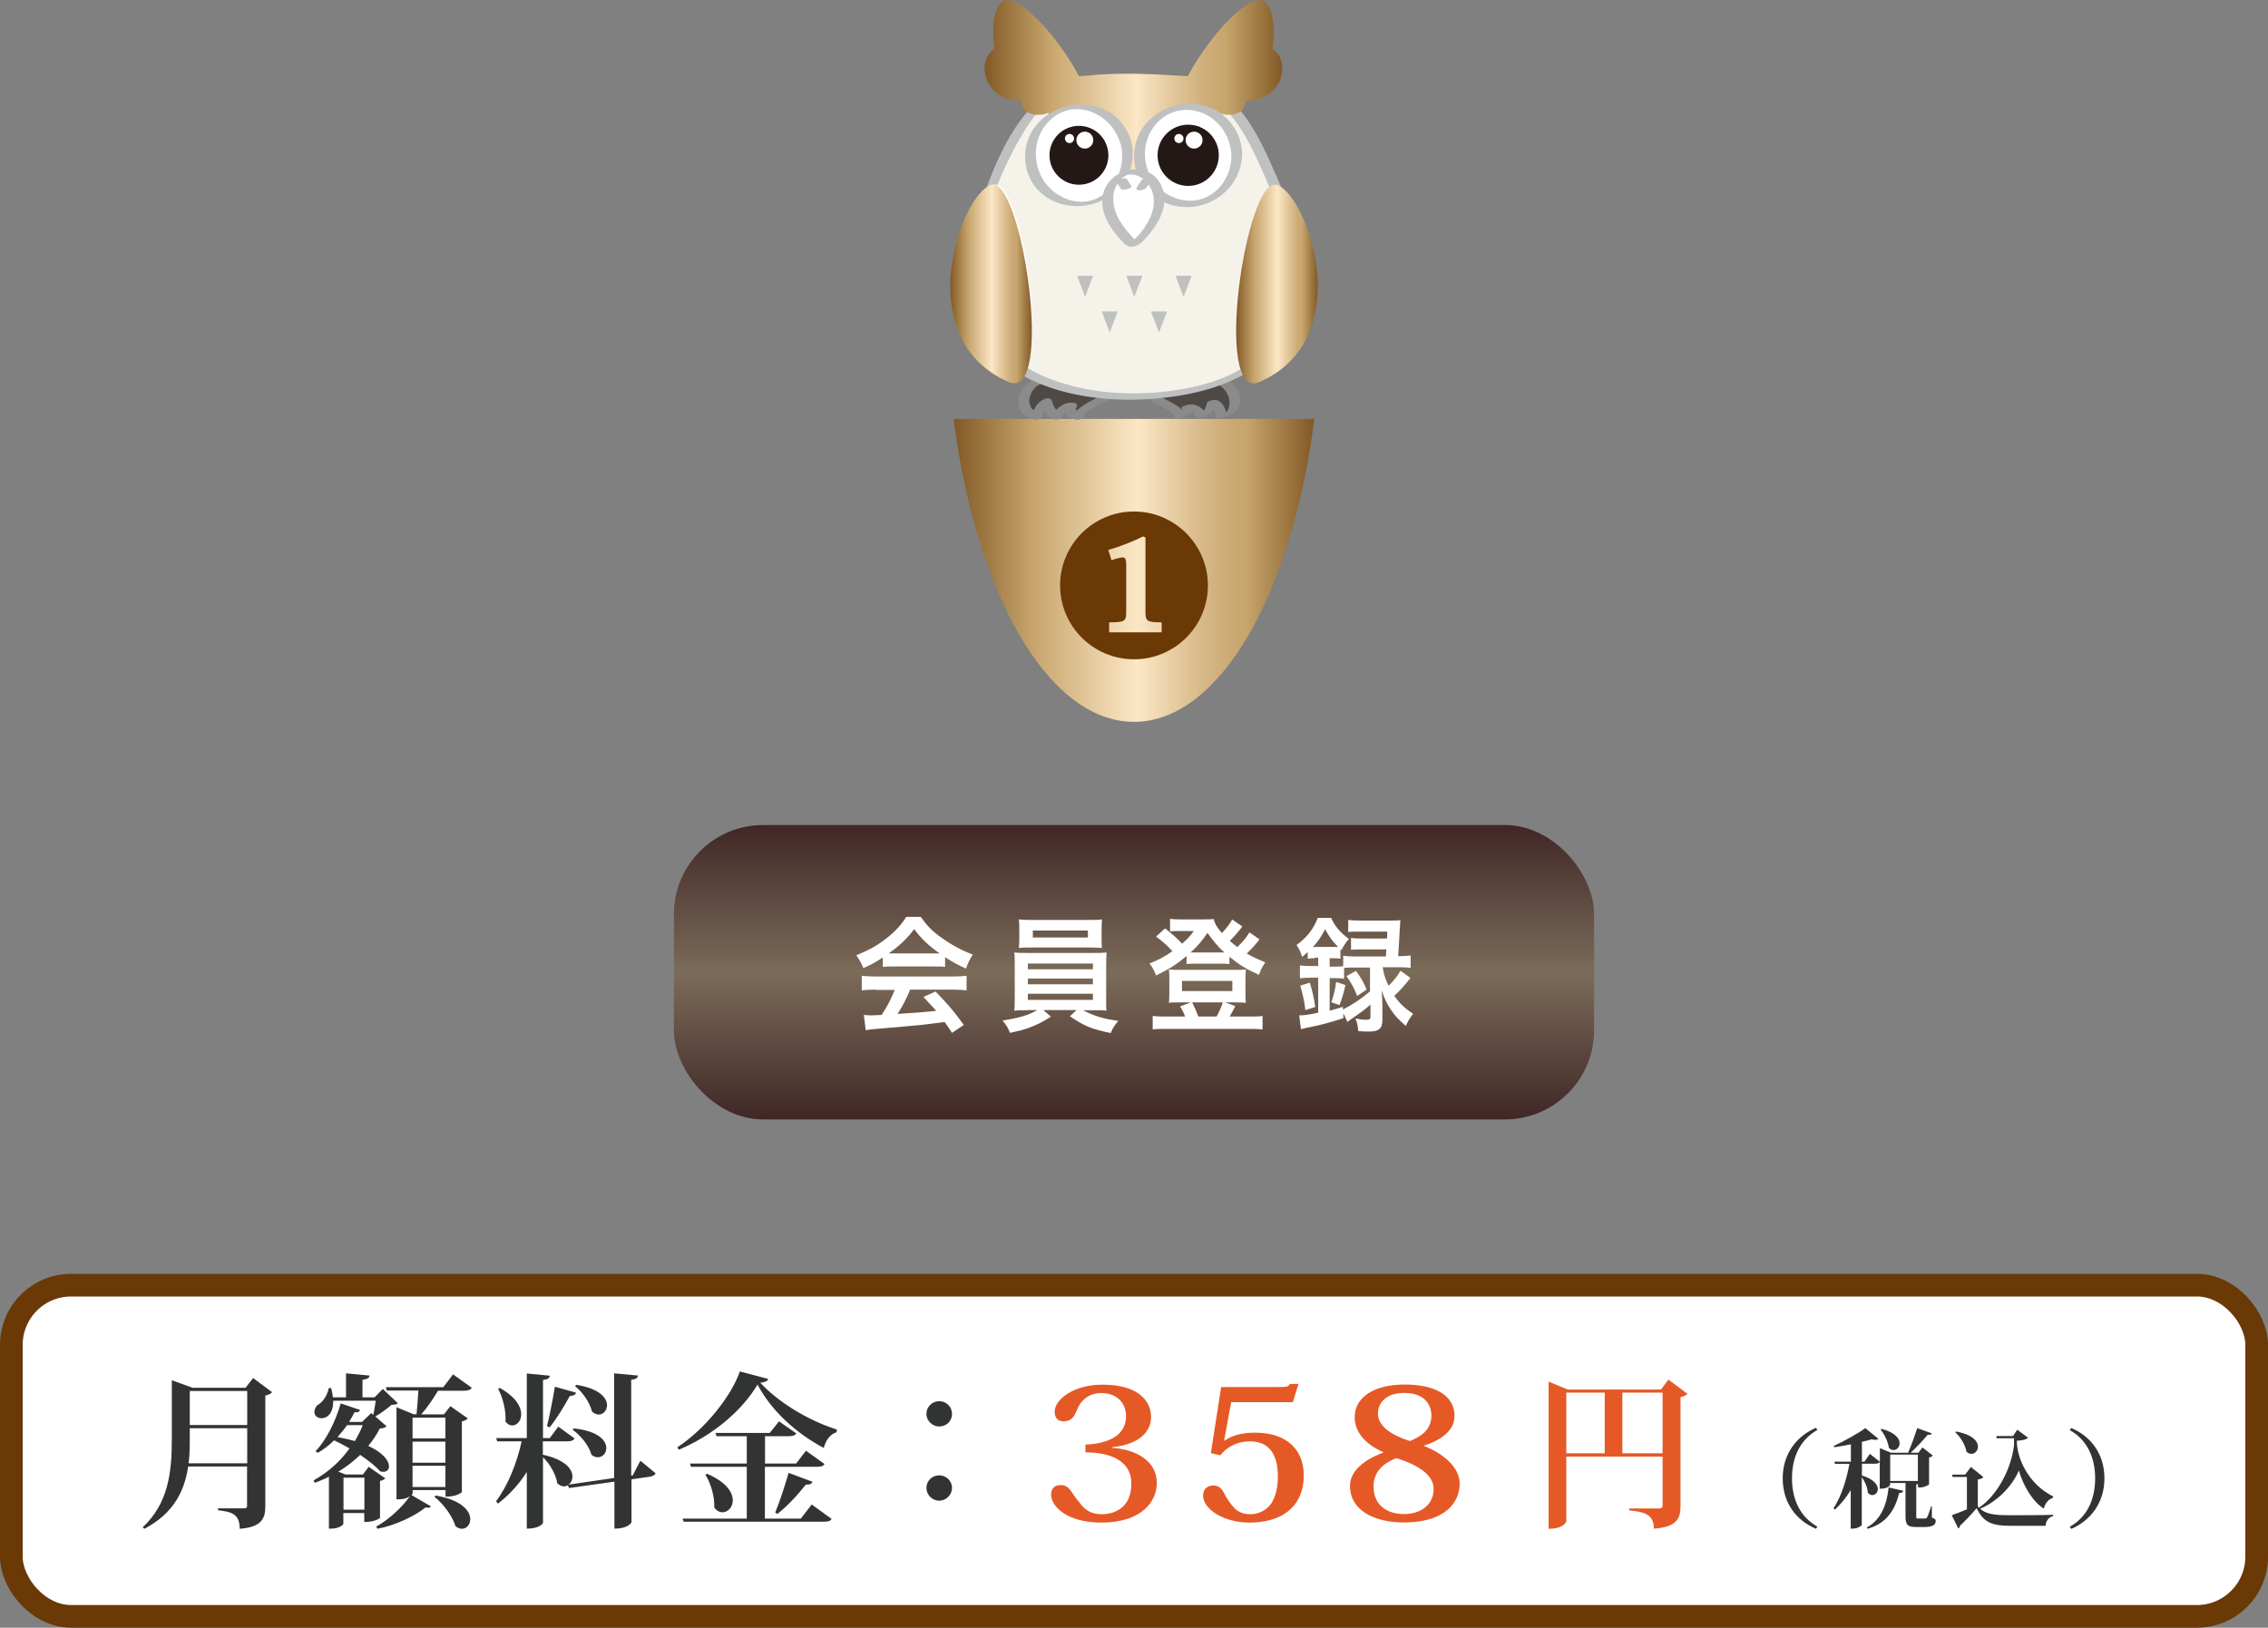 <?xml version="1.0" encoding="UTF-8"?>
<svg id="_レイヤー_2" data-name="レイヤー 2" xmlns="http://www.w3.org/2000/svg" xmlns:xlink="http://www.w3.org/1999/xlink" viewBox="0 0 154.04 110.58">
  <rect x="0" y="0" width="154.04" height="110.58" fill="#808080" stroke="none"/>
  <defs>
    <style>
      .cls-1 {
        fill: #323333;
      }

      .cls-1, .cls-2, .cls-3, .cls-4, .cls-5, .cls-6, .cls-7, .cls-8, .cls-9, .cls-10, .cls-11, .cls-12, .cls-13, .cls-14 {
        stroke-width: 0px;
      }

      .cls-2 {
        fill: url(#New_Gradient_Swatch_1);
      }

      .cls-3 {
        fill: #8b8b8b;
      }

      .cls-15 {
        stroke: #fff;
        stroke-miterlimit: 14.3;
        stroke-width: .25px;
      }

      .cls-15, .cls-16, .cls-13 {
        fill: #fff;
      }

      .cls-4 {
        fill: url(#linear-gradient);
        opacity: .7;
      }

      .cls-5 {
        fill: url(#New_Gradient_Swatch_1-4);
      }

      .cls-6 {
        fill: url(#New_Gradient_Swatch_1-3);
      }

      .cls-7 {
        fill: url(#New_Gradient_Swatch_1-2);
      }

      .cls-8 {
        fill: #e55927;
      }

      .cls-9 {
        fill: #231815;
      }

      .cls-10 {
        fill: #f5f2e9;
      }

      .cls-11 {
        fill: #6a3906;
      }

      .cls-12 {
        fill: #4f4946;
      }

      .cls-16 {
        stroke: #6a3906;
        stroke-width: 1.54px;
      }

      .cls-14 {
        fill: #bfc0c0;
      }
    </style>
    <linearGradient id="linear-gradient" x1="77.02" y1="76.05" x2="77.02" y2="56.05" gradientUnits="userSpaceOnUse">
      <stop offset="0" stop-color="#250100"/>
      <stop offset=".5" stop-color="#7a6349"/>
      <stop offset=".56" stop-color="#6f5740"/>
      <stop offset="1" stop-color="#250100"/>
    </linearGradient>
    <linearGradient id="New_Gradient_Swatch_1" data-name="New Gradient Swatch 1" x1="64.77" y1="38.75" x2="89.27" y2="38.75" gradientUnits="userSpaceOnUse">
      <stop offset="0" stop-color="#825925"/>
      <stop offset=".22" stop-color="#c7a56d"/>
      <stop offset=".51" stop-color="#fce7c6"/>
      <stop offset=".53" stop-color="#f7e1be"/>
      <stop offset=".66" stop-color="#ddc092"/>
      <stop offset=".75" stop-color="#cdac77"/>
      <stop offset=".81" stop-color="#c7a56d"/>
      <stop offset="1" stop-color="#825925"/>
    </linearGradient>
    <linearGradient id="New_Gradient_Swatch_1-2" data-name="New Gradient Swatch 1" x1="66.88" y1="5.8" x2="87.1" y2="5.8" xlink:href="#New_Gradient_Swatch_1"/>
    <linearGradient id="New_Gradient_Swatch_1-3" data-name="New Gradient Swatch 1" x1="64.54" y1="19.29" x2="70.09" y2="19.29" xlink:href="#New_Gradient_Swatch_1"/>
    <linearGradient id="New_Gradient_Swatch_1-4" data-name="New Gradient Swatch 1" x1="83.96" y1="19.29" x2="89.5" y2="19.29" xlink:href="#New_Gradient_Swatch_1"/>
  </defs>
  <g id="_レイヤー_1-2" data-name="レイヤー 1">
    <rect class="cls-16" x=".77" y="87.31" width="152.5" height="22.5" rx="4.06" ry="4.06"/>
    <g>
      <path class="cls-1" d="M17.18,93.61l1.3.97c-.07.09-.24.19-.46.23v7.52c0,.82-.24,1.42-1.74,1.53,0-1-.53-1.15-1.47-1.26v-.13h1.75c.17,0,.22-.04.22-.17v-2.67h-4c-.24,1.6-.93,3.15-2.97,4.23l-.12-.1c1.73-1.62,1.98-3.7,1.98-5.94v-4.05l1.41.51h3.6l.51-.66ZM12.89,97.81c0,.53-.01,1.07-.08,1.6h3.98v-2.38h-3.9v.79ZM16.79,94.5h-3.9v2.31h3.9v-2.31Z"/>
      <path class="cls-1" d="M26.17,100.43c-.06.07-.19.15-.36.18v2.51s-.29.28-1.07.28v-.61h-1.42v.73c0,.08-.31.33-.81.33h-.17v-3.53c-.3.16-.62.29-.96.42l-.08-.17c.99-.55,1.82-1.3,2.44-2.17-.35-.2-.71-.39-1.05-.55-.34.34-.72.63-1.11.85l-.15-.11c.73-.75,1.37-2.04,1.71-3.25l1.32.45c-.05.12-.17.18-.38.15-.11.22-.24.45-.37.66h.88l.62-.6.15.12c.04-.25.12-.65.16-.96h-2.89c.02.87-.42,1.19-.79,1.19-.27,0-.49-.17-.49-.43,0-.12.06-.28.18-.44.36-.19.69-.62.8-1.18h.16c.07.24.1.45.12.63h.89v-1.63l1.6.15c-.02.16-.13.24-.48.29v1.19h.82l.56-.57,1.02.97c-.09.09-.21.1-.43.11-.28.25-.76.6-1.1.79l.76.66c-.09.1-.2.14-.46.16-.21.42-.47.81-.78,1.18,1.02.46,1.41,1.02,1.41,1.38,0,.23-.15.38-.38.38-.07,0-.15-.01-.23-.04-.3-.35-.8-.74-1.35-1.11-.43.42-.92.8-1.48,1.14l.48.19h1.19l.39-.52,1.12.78ZM23.57,96.82c-.19.28-.42.56-.65.81.44.08.83.17,1.18.27.21-.35.39-.71.54-1.08h-1.07ZM23.33,102.56h1.42v-2.17h-1.42v2.17ZM30.79,93.38l1.25.9c-.08.15-.24.2-.54.2h-1.75c-.33.55-.76,1.19-1.14,1.61h1.54l.44-.56,1.18.83c-.06.08-.2.17-.4.2v4.81s-.29.31-1.11.31v-.45h-2.23c0,.24,0,.26-.08.34l1.32.77c-.03.06-.1.09-.2.09-.04,0-.1-.01-.17-.02-.7.58-2.08,1.23-3.26,1.45l-.09-.15c.85-.46,1.79-1.34,2.28-2.05h-.01c-.3.2-.6.2-.89.2v-6.26l1.16.48h.2c.04-.43.1-1.09.13-1.61h-2.15l-.06-.23h3.9l.67-.88ZM30.25,96.31h-2.23v1.41h2.23v-1.41ZM28.02,97.94v1.43h2.23v-1.43h-2.23ZM28.02,101.02h2.23v-1.44h-2.23v1.44ZM29.58,101.6c1.79.3,2.36,1.06,2.36,1.61,0,.37-.26.65-.57.65-.14,0-.28-.06-.43-.17-.21-.69-.83-1.53-1.43-2l.07-.09Z"/>
      <path class="cls-1" d="M43.51,99.25l1.02.84c-.06.12-.17.19-.38.23l-1.26.18v2.92s-.19.43-1.16.43v-3.19l-3.08.43-.08-.18c-.08.04-.17.07-.26.07-.15,0-.31-.07-.46-.21-.09-.6-.51-1.33-.97-1.77v4.46s-.17.39-1.1.39v-3.85c-.52.82-1.17,1.54-1.96,2.15l-.13-.16c.83-1.1,1.42-2.62,1.74-4.07h-1.66l-.07-.22h2.08v-4.39l1.56.15c-.02.16-.11.25-.46.29v3.95h.46l.58-.78,1.1.8c-.08.15-.23.2-.52.2h-1.63v.91c1.53.33,2.01.99,2.01,1.48,0,.24-.11.44-.27.55l3.1-.45v-7.11l1.62.15c-.02.16-.12.25-.46.29v6.5h.1s.52-1,.52-1ZM33.96,94.3c1.08.61,1.44,1.28,1.44,1.78,0,.45-.29.76-.61.76-.16,0-.33-.08-.46-.27.06-.69-.18-1.64-.5-2.22l.12-.06ZM39.12,94.61c-.03.13-.13.21-.42.23-.4.73-.91,1.57-1.37,2.13l-.18-.08c.17-.66.38-1.75.54-2.68l1.43.4ZM38.95,97.04c1.68.17,2.23.82,2.23,1.34,0,.35-.26.62-.57.62-.15,0-.29-.04-.44-.17-.16-.6-.71-1.3-1.27-1.69l.06-.1ZM39.13,94.08c1.6.25,2.1.9,2.1,1.39,0,.35-.26.63-.57.63-.15,0-.3-.07-.45-.2-.15-.61-.64-1.33-1.15-1.73l.07-.09Z"/>
      <path class="cls-1" d="M46.01,98.32c1.9-1.24,3.68-3.51,4.24-5.15l1.92.51c-.03.15-.17.21-.53.26,1.17,1.27,3.16,2.53,5.2,3.18l-.02.18c-.48.15-.75.6-.87,1.07-1.88-1-3.56-2.52-4.5-4.31-1.03,1.75-3.01,3.45-5.35,4.43l-.09-.17ZM54.39,103.17l.74-.96,1.35.98c-.08.15-.23.19-.55.19h-9.5l-.07-.21h4.36v-3.52h-3.79l-.07-.22h3.86v-1.86h-2.06l-.06-.22h3.68l.63-.79,1.17.82c-.08.15-.23.19-.53.19h-1.59v1.86h2.11l.67-.87,1.26.9c-.09.15-.22.19-.55.19h-3.5v3.52h2.42ZM48.03,100.13c1.32.56,1.74,1.27,1.74,1.8,0,.47-.34.81-.7.81-.19,0-.4-.1-.56-.33.04-.71-.23-1.64-.6-2.22l.11-.07ZM55.19,100.67c-.06.13-.18.2-.46.19-.58.74-1.3,1.5-1.93,1.99l-.15-.09c.27-.65.64-1.74.91-2.7l1.63.61Z"/>
      <path class="cls-1" d="M62.92,96.06c0-.48.39-.87.87-.87s.87.38.87.87-.39.85-.87.85-.87-.41-.87-.85ZM62.92,101.08c0-.47.39-.85.87-.85s.87.38.87.85-.39.87-.87.87-.87-.4-.87-.87Z"/>
      <path class="cls-8" d="M75.5,98.36c1.58.09,3.07.84,3.07,2.39,0,1.26-1.03,2.69-3.78,2.69-2.35,0-3.4-1.13-3.4-1.89,0-.4.21-.66.65-.66.27,0,.46.09.66.35.17.22.34.53.62.84.32.46.75.79,1.51.79.91,0,2.01-.47,2.01-2.07,0-1.71-1.67-2.13-3.12-2.13v-.53c1.45-.05,2.76-.57,2.76-1.92,0-.85-.56-1.58-1.69-1.58-.84,0-1.41.51-1.66,1.18-.2.46-.35.74-.91.74-.39,0-.59-.27-.59-.66,0-.78,1.22-1.83,3.24-1.83,2.74,0,3.31,1.35,3.31,2.2,0,.8-.55,1.83-2.65,2.05v.04Z"/>
      <path class="cls-8" d="M82.24,98.72l.7-4.49h3.85c.63,0,.7-.02.82-.21h.58l-.38,1.24h-4.19l-.48,2.61h.03c.52-.35,1.17-.54,2.07-.54,2.27,0,3.31,1.27,3.31,2.88,0,2.29-1.66,3.23-3.67,3.23-1.83,0-3.17-.95-3.17-1.84,0-.47.34-.68.68-.68.28,0,.51.1.7.43.17.36.41.72.73,1.09.25.26.6.43,1.11.43.56,0,1.1-.27,1.42-.74.27-.43.44-1,.44-1.83,0-.99-.25-2.38-1.91-2.38-.86,0-1.55.38-2,.95l-.63-.15Z"/>
      <path class="cls-8" d="M96.71,98.23c1.24.48,2.43,1.42,2.43,2.56,0,1.32-1.04,2.64-3.78,2.64-2.15,0-3.67-.9-3.67-2.48,0-.83.65-1.66,2.25-2.26v-.04c-1.58-.71-1.93-1.67-1.93-2.38,0-1.3,1.25-2.21,3.39-2.21s3.39.78,3.39,2.13c0,1-.91,1.65-2.08,2.02v.02ZM97.37,101.15c0-1.25-1.84-1.87-2.53-2.09-.48.19-1.55.66-1.55,1.92s.89,1.88,2.07,1.88c1.08,0,2.01-.58,2.01-1.71ZM93.59,96.02c0,.93,1.01,1.51,2.17,1.88.7-.3,1.46-.71,1.46-1.75,0-.21-.06-1.52-1.84-1.52-1.28,0-1.79.71-1.79,1.39Z"/>
      <path class="cls-8" d="M113.31,93.72l1.3.97c-.08.09-.25.19-.47.23v7.41c0,.82-.25,1.42-1.81,1.52,0-1.02-.73-1.14-1.68-1.24v-.13h2.02c.18,0,.25-.06.25-.17v-3.35h-6.54v4.4s-.14.5-1.2.5v-10l1.3.54h6.33l.5-.66ZM106.38,94.61v4.12h2.61v-4.12h-2.61ZM110.19,98.73h2.73v-4.12h-2.73v4.12Z"/>
      <path class="cls-1" d="M123.34,103.86c-1.34-.57-2.26-1.75-2.26-3.43s.97-2.88,2.26-3.43l.09.15c-1.11.62-1.72,1.77-1.72,3.28s.61,2.66,1.72,3.28l-.09.15Z"/>
      <path class="cls-1" d="M131.21,102.32v.78c.24.09.26.13.26.23,0,.26-.21.41-.76.41h-.54c-.65,0-.75-.16-.75-.79v-2.2h-1.05v.14s-.09.25-.7.25v-1.82c-.05.08-.15.12-.33.12h-.88v.8c.81.25,1.08.63,1.08.92,0,.24-.17.41-.38.41-.1,0-.2-.05-.3-.16-.01-.33-.19-.76-.41-1.05v3.26s-.25.23-.62.23h-.13v-2.62c-.3.49-.65.94-1.08,1.33l-.09-.09c.54-.83.89-1.96,1.08-3.02h-.98l-.04-.15h1.12v-1.18c-.38.08-.76.15-1.13.2l-.03-.09c.72-.33,1.67-.86,2.14-1.21l.89.73s-.11.07-.2.07c-.07,0-.16-.01-.26-.04-.19.06-.41.12-.66.17v1.35h.17l.37-.53.68.54v-.93l.74.31h1.18c.21-.49.46-1.18.62-1.67l.99.36c-.02.07-.08.09-.18.09-.03,0-.07,0-.1,0-.29.35-.75.84-1.16,1.22h.53l.27-.36.71.56c-.05.05-.15.11-.26.12v1.84s-.28.2-.6.2h-.15v-.22s-.07.01-.12.02v2.12c0,.18,0,.19.12.19h.44c.08,0,.13,0,.18-.09.06-.08.16-.4.27-.74h.06ZM129.27,101.28c-.03.09-.09.15-.28.15-.35,1.42-1.06,2.11-2.14,2.43l-.06-.09c.82-.43,1.35-1.34,1.48-2.72l1,.23ZM127.78,97.07c.94.24,1.24.66,1.24.98,0,.26-.19.46-.41.46-.11,0-.22-.04-.32-.15-.06-.41-.29-.92-.56-1.23l.05-.05ZM128.38,100.61h1.88v-1.79h-1.88v1.79Z"/>
      <path class="cls-1" d="M134.7,100.36c-.05.06-.16.12-.37.15v1.84c.5.52,1,.59,2.3.59.82,0,1.92,0,2.82-.03v.09c-.3.07-.49.31-.52.66h-2.28c-1.35,0-1.91-.2-2.4-1.2-.33.39-.81.91-1.13,1.19,0,.1-.04.15-.12.18l-.44-.89c.26-.09.65-.24,1.03-.4v-2.2h-.97l-.04-.16h.89l.39-.52.84.68ZM132.84,97.25c1.13.2,1.5.67,1.5,1.03,0,.27-.2.49-.45.49-.11,0-.23-.05-.33-.15-.08-.45-.4-1-.76-1.31l.04-.05ZM139.43,101.76c-.3.09-.52.36-.62.73-.76-.48-1.41-1.58-1.69-2.59-.44,1.05-1.47,2.12-2.64,2.6l-.06-.08c1.17-.78,2.17-2.54,2.37-4.23v-.48h-1.18l-.02-.15h1.13l.29-.43.73.54c-.12.14-.43.19-.76.21,0,1.21.79,2.94,2.46,3.78v.09Z"/>
      <path class="cls-1" d="M140.67,97.01c1.34.57,2.26,1.75,2.26,3.43s-.97,2.88-2.26,3.43l-.09-.15c1.11-.62,1.72-1.77,1.72-3.28s-.61-2.66-1.72-3.28l.09-.15Z"/>
    </g>
    <g>
      <rect class="cls-4" x="45.77" y="56.05" width="62.5" height="20" rx="6.06" ry="6.06"/>
      <g>
        <path class="cls-13" d="M59.97,65.04c-.51.34-.75.47-1.33.73-.14-.34-.27-.58-.48-.87.9-.37,1.45-.68,2.08-1.18.55-.43.97-.88,1.31-1.43h.99c.44.63.77.96,1.4,1.41.71.51,1.38.87,2.13,1.15-.23.37-.34.6-.46.95-.52-.23-.84-.4-1.42-.77v.66c-.22-.03-.43-.03-.75-.03h-2.77c-.24,0-.49,0-.71.03v-.65ZM59.51,67.23c-.42,0-.71.02-.98.05v-.99c.27.03.59.05.98.05h5.17c.41,0,.7-.02.97-.05v.99c-.27-.03-.56-.05-.97-.05h-2.86c-.26.62-.51,1.12-.86,1.65q1.47-.08,2.63-.21c-.27-.3-.41-.45-.87-.94l.82-.37c.89.92,1.25,1.34,1.92,2.27l-.8.54c-.27-.42-.36-.54-.5-.74-.69.09-1.19.15-1.49.19-.82.08-2.47.23-2.8.25-.46.03-.88.08-1.07.12l-.13-1.04c.22.02.37.03.48.03.06,0,.31,0,.73-.03.41-.63.66-1.12.89-1.7h-1.26ZM63.45,64.77c.13,0,.21,0,.37,0-.76-.54-1.24-.98-1.73-1.65-.44.6-.95,1.1-1.73,1.65.14,0,.19,0,.34,0h2.76Z"/>
        <path class="cls-13" d="M69.81,68.63c-.42,0-.66,0-.92.03.02-.21.03-.47.03-.89v-2.15c0-.43,0-.65-.03-.91.25.03.53.03.92.03h4.42c.41,0,.64,0,.93-.03-.02.23-.03.43-.03.91v2.15c0,.33,0,.52,0,.55,0,.16,0,.19.02.34-.26-.03-.51-.03-.93-.03h-.66c.71.38,1.41.6,2.39.72-.3.38-.4.54-.51.83-1.29-.26-1.81-.48-2.77-1.14l.45-.42h-2.26l.52.45c-.58.37-.95.55-1.51.76-.33.12-.59.19-1.27.34-.14-.35-.27-.57-.51-.84,1.19-.19,1.76-.36,2.36-.71h-.64ZM74.82,63.76c0,.25,0,.44.02.64-.25-.02-.53-.03-.9-.03h-3.83c-.37,0-.66,0-.91.03.02-.21.03-.41.03-.64v-.65c0-.25,0-.4-.04-.65.29.03.5.04.95.04h3.77c.45,0,.65,0,.94-.04-.02.23-.03.38-.03.65v.65ZM69.81,65.85h4.42v-.39h-4.42v.39ZM69.81,66.87h4.42v-.39h-4.42v.39ZM69.81,67.93h4.42v-.42h-4.42v.42ZM70.15,63.22v.47h3.74v-.47h-3.74Z"/>
        <path class="cls-13" d="M85.56,63.81c-.07.07-.07.08-.15.18-.2.25-.48.55-.73.79.41.24.7.37,1.26.6-.21.29-.3.47-.43.85-.87-.4-1.32-.67-2.01-1.23v.5c-.17-.03-.27-.03-.56-.03h-1.83c-.22,0-.37,0-.52.03v-.55c-.7.58-1.15.87-2.07,1.32-.14-.37-.27-.59-.45-.81.6-.24,1-.45,1.56-.84-.43-.46-.66-.66-1.11-.99l.61-.56c.46.36.81.67,1.16,1.04.39-.35.52-.49.79-.86h-1.1c-.17,0-.32,0-.51.03v-.86c.21.03.34.04.69.04h1.56c.39,0,.54,0,.71-.03.09.35.21.55.56.96.31-.32.55-.65.7-.92l.69.47c-.22.3-.57.7-.85.98.21.19.31.27.51.42.36-.34.64-.69.82-1l.69.48ZM80.49,69.06c-.07-.22-.22-.5-.34-.69l.73-.27h-.89c-.27,0-.45,0-.6.03.02-.23.03-.37.03-.62v-1.07c0-.22,0-.38-.03-.58.22.03.38.03.66.03h3.92c.29,0,.45,0,.65-.03-.02.19-.03.32-.03.57v1.08c0,.29,0,.43.03.62-.16-.02-.32-.03-.6-.03h-.81l.69.25c-.13.25-.32.62-.38.71h1.42c.39,0,.57,0,.81-.04v.92c-.25-.03-.46-.04-.86-.04h-5.74c-.4,0-.61,0-.86.04v-.92c.24.03.42.04.81.04h1.4ZM80.28,67.33h3.42v-.69h-3.42v.69ZM82.95,64.71h.21c-.45-.41-.73-.75-1.15-1.33-.37.54-.68.91-1.15,1.33h2.08ZM82.63,69.06c.18-.33.35-.7.42-.96h-2.08c.17.33.29.61.42.96h1.24Z"/>
        <path class="cls-13" d="M89.31,65.1c-.18,0-.31,0-.49.03v-.45c-.16.14-.21.19-.38.33-.11-.35-.19-.53-.38-.81.68-.48,1.17-1.11,1.44-1.84h.91c.28.6.59.97,1.21,1.43-.23.26-.35.44-.51.76l-.07-.06v.64c-.18-.03-.26-.03-.49-.03h-.24v.57h.33c.25,0,.43,0,.59-.03v-.71c.23.03.46.05.8.05h2.1c.02-.25.02-.34.03-.48h-1.64c-.37,0-.55,0-.76.03v-.81c.21.03.37.04.76.04h1.68c.02-.21.02-.24.02-.47h-1.86c-.35,0-.59,0-.79.03v-.82c.23.03.46.04.83.04h1.95c.34,0,.56,0,.76-.03q-.02.2-.05.82c-.02.44-.07,1.19-.1,1.63h.05c.35,0,.57-.02.8-.05v.84c-.22-.03-.48-.04-.79-.04h-1.11c.07.47.16.74.4,1.26.37-.37.58-.62.81-1.02l.68.49c-.42.52-.76.91-1.1,1.21.37.53.69.84,1.28,1.22-.22.29-.34.48-.5.83-.53-.47-.75-.71-1.01-1.1-.27-.4-.41-.68-.63-1.32.02.17.03.48.05.94v1.09c0,.57-.24.77-.91.77-.18,0-.41,0-.73-.03-.03-.39-.07-.57-.19-.86.27.06.5.09.65.09.31,0,.37-.03.37-.22v-.81c-.29.25-.34.3-.59.48q-.14.1-.71.5-.13.09-.27.2l-.27-.6v.34c-.85.28-1.48.45-2.22.6-.39.08-.4.08-.66.15l-.12-.94c.34,0,.64-.04,1.29-.18v-2.38h-.43c-.35,0-.61.02-.81.04v-.87c.22.03.47.04.82.04h.42v-.57h-.21ZM88.66,68.62c-.07-.59-.16-1.01-.35-1.66l.65-.2c.17.54.26.93.37,1.65l-.66.21ZM89.33,64.33h1.24c.15,0,.2,0,.31,0-.37-.37-.6-.69-.88-1.2-.25.48-.47.82-.83,1.21h.17ZM92.03,65.73c-.32,0-.54,0-.74.03v.73c-.18-.03-.35-.04-.65-.04h-.33v2.21c.32-.08.46-.13.9-.26v.18c.66-.33,1.22-.71,1.84-1.23v-1.62h-1.03ZM90.42,68.1c.17-.51.26-.85.33-1.39l.63.21c-.12.54-.22.89-.4,1.36l-.56-.19ZM92.1,65.96c.39.56.5.74.72,1.27l-.64.43c-.22-.55-.42-.92-.73-1.35l.65-.35Z"/>
      </g>
    </g>
    <path class="cls-2" d="M77.02,49.04c5.83,0,10.74-8.7,12.25-20.58h-24.5c1.51,11.88,6.42,20.58,12.25,20.58Z"/>
    <path class="cls-11" d="M82.04,39.77c0,2.78-2.25,5.02-5.02,5.02s-5.02-2.25-5.02-5.02,2.25-5.02,5.02-5.02,5.02,2.27,5.02,5.02ZM78.9,42.28c-1.04,0-1.1-.09-1.1-.75v-5.01l-.16-.08c-.59.3-1.48.67-2.37.92l.22.7c.33-.12.62-.19.77-.19.19,0,.23.17.23.58v3.08c0,.66-.05.75-1.16.75v.68h3.57v-.68Z"/>
    <g>
      <g>
        <path class="cls-12" d="M70.89,25.82c-1.48.19-1.95,2.24-.44,2.45.1-.78.62-.96.62-.96.16.78.73.96.73.96.42-.78.99-.65.99-.65-.36.44.47.65.47.65.21-.65,2.04-1.23,2.08-1.48s-4.45-.97-4.45-.97Z"/>
        <path class="cls-3" d="M70.93,25.57c-.81.12-1.56.64-1.74,1.47-.07.31-.03.65.15.92.22.34.6.49.98.55.17.03.47-.08.5-.28.04-.23.1-.46.27-.63.03-.04.07-.06.12-.1-.11.07.15-.05-.08.03l-.42-.13c.1.47.4.94.88,1.09.18.06.46-.02.56-.2s.24-.38.41-.44c-.02,0,.09-.02.02,0,.04,0,.16.03,0,0l-.09-.32c-.19.26-.21.52.05.73.14.12.33.19.5.24.16.04.49,0,.56-.2.09-.26.38-.42.61-.56.29-.17.6-.31.9-.47.19-.1.56-.26.6-.51.02-.17-.16-.25-.29-.3-.44-.18-.93-.25-1.38-.35-.64-.13-1.27-.25-1.91-.36-.36-.06-.73-.12-1.09-.18-.33-.05-.75.41-.26.49.83.13,1.66.28,2.49.44.5.1,1.01.19,1.5.34.07.02.14.04.21.07.06.02-.05,0,.02,0,.06,0,.01.05,0,0,0,.03-.02-.05-.02-.07,0-.04.03-.07.03-.1,0,.04-.02,0,.01,0-.02,0-.04.03-.06.04-.11.07-.16.1-.29.16-.35.18-.7.35-1.03.56-.28.18-.61.41-.73.73l.56-.2c-.11-.03-.51-.16-.38-.33.09-.12.09-.28-.09-.32-.66-.14-1.24.31-1.54.85l.56-.2c-.06-.02.05.03-.03-.01-.06-.04-.12-.07-.18-.12-.21-.18-.31-.43-.37-.69-.04-.16-.31-.17-.42-.13-.54.19-.84.67-.93,1.22l.5-.28c-1.16-.19-.68-1.83.27-1.97.15-.02.38-.1.4-.28s-.2-.23-.33-.21Z"/>
      </g>
      <g>
        <path class="cls-12" d="M82.51,25.82c1.48.19,1.95,2.24.44,2.45-.1-.78-.62-.96-.62-.96-.16.78-.73.96-.73.96-.42-.78-.99-.65-.99-.65.36.44-.47.65-.47.65-.21-.65-2.04-1.23-2.08-1.48s4.45-.97,4.45-.97Z"/>
        <path class="cls-3" d="M82.21,25.95c.59.08,1.08.49,1.25,1.07.11.38.04,1.04-.44,1.12l.29.03c-.06-.37-.25-.84-.64-.98-.13-.05-.66,0-.7.19-.06.26-.16.52-.36.71-.05.05-.11.08-.16.12,0,0,.02,0,.02-.01l.49-.02c-.27-.48-.71-.8-1.28-.68-.01,0-.5.13-.43.22.1.14.13.28-.02.39-.02.01-.14.07-.09.05-.1.05.04,0-.02,0h.39c-.09-.25-.34-.43-.55-.58-.29-.19-.6-.35-.9-.5-.21-.11-.41-.22-.6-.35-.05-.03,0-.05-.05,0s.06-.04-.05.03c0,0,.03-.01.03-.01,0-.02,0,0-.03.01.02,0,.04-.02.06-.02.1-.03-.05.01.06-.02.04-.01.08-.02.12-.03.12-.03.24-.06.36-.09.09-.02.19-.04.32-.07.15-.03.3-.06.45-.09.57-.11,1.15-.22,1.73-.32.33-.06.66-.11.99-.17.09-.01.41-.08.43-.19s-.23-.07-.29-.06c-.92.15-1.84.31-2.76.49-.54.11-1.1.21-1.62.39-.13.04-.41.12-.48.25s.15.24.25.29c.33.2.69.35,1.03.54.29.17.67.37.79.71.04.1.34.02.39,0,.33-.09,1.15-.39.8-.85l-.43.22s-.1,0-.06,0c.06.01.12.02.18.04.26.1.44.34.57.57.07.12.4,0,.49-.02.51-.16.85-.59.96-1.1l-.7.19c.38.13.55.58.6.94.01.08.26.03.29.03.72-.12,1.44-.53,1.35-1.35-.08-.73-.72-1.26-1.42-1.36-.17-.02-.36.02-.51.1-.05.02-.26.15-.09.18Z"/>
      </g>
      <g>
        <path class="cls-10" d="M86.29,11.97c-2.79-6.48-4.74-6.5-8.82-6.5h-.96c-4.09,0-6.03.02-8.82,6.5-2.79,6.48-3.36,14.45,8.98,14.98h.64c12.35-.53,11.78-8.5,8.98-14.98Z"/>
        <path class="cls-14" d="M86.65,11.87c-1.02-2.35-2.31-5.27-4.92-6.19-1.74-.61-3.71-.43-5.52-.42-2.01,0-4.03.12-5.62,1.51-2.02,1.77-3.16,4.68-4,7.16-1.37,4.04-1.53,8.92,2.56,11.4,2.29,1.39,5.3,1.88,7.95,1.82s5.74-.56,8.04-2.12c4.51-3.05,3.35-8.89,1.52-13.17-.11-.25-.82-.03-.72.19,1.45,3.39,2.76,8,.32,11.27-1.56,2.09-4.24,2.9-6.71,3.23-2.75.37-5.67.18-8.28-.83-1.94-.74-3.61-2.08-4.37-4.06-.69-1.81-.58-3.82-.19-5.68.52-2.43,1.52-4.86,2.8-6.99,1.2-2,2.67-3.16,5.03-3.29,1.92-.11,4.15-.24,6.03.17,2.91.63,4.29,3.72,5.37,6.19.11.25.82.03.72-.19Z"/>
      </g>
      <path class="cls-7" d="M80.42,9.64c.45.04,2.42-.63,2.33-1.98.54.25,1.81.24,1.86-.8,2.47-.01,3.14-2.65,1.82-3.54,0,0,.36-2.38-.49-3.18s-3.66,2.01-5.26,5.03l-.95-.05c-3.87-.26-5.76.01-5.76.01l-.69.04c-1.6-3.02-4.41-5.83-5.26-5.03s-.49,3.18-.49,3.18c-1.32.89-.64,3.53,1.82,3.54.05,1.04,1.32,1.06,1.86.8-.09,1.35,1.94,1.8,2.33,1.98.63.3,2.03,1.92,2.03,1.92l1.8.03,3.04-1.95Z"/>
      <path class="cls-13" d="M68.59,25.26c3.03,1.32.86-13.33-1.12-12.7s-5.29,9.91,1.12,12.7Z"/>
      <path class="cls-6" d="M68.5,25.95c3.19,1.39.91-14.05-1.18-13.39s-5.57,10.45,1.18,13.39Z"/>
      <path class="cls-5" d="M85.54,25.95c-3.19,1.39-.91-14.05,1.18-13.39s5.57,10.45-1.18,13.39Z"/>
      <polygon class="cls-14" points="73.16 18.74 74.24 18.74 73.7 20.17 73.16 18.74"/>
      <polygon class="cls-14" points="76.5 18.74 77.59 18.74 77.04 20.17 76.5 18.74"/>
      <polygon class="cls-14" points="74.83 21.16 75.91 21.16 75.37 22.59 74.83 21.16"/>
      <polygon class="cls-14" points="78.17 21.16 79.26 21.16 78.72 22.59 78.17 21.16"/>
      <polygon class="cls-14" points="79.84 18.74 80.93 18.74 80.39 20.17 79.84 18.74"/>
      <g>
        <g>
          <g>
            <circle class="cls-13" cx="73.28" cy="10.55" r="3.3"/>
            <path class="cls-14" d="M76.21,10.39c.08,1.25-.56,2.54-1.72,3.09s-2.55.05-3.35-.87-1.03-2.36-.5-3.5,1.71-1.9,2.99-1.65c1.43.28,2.46,1.51,2.59,2.93.01.15.74.01.72-.19-.14-1.47-1.22-2.72-2.68-3.02s-3.08.25-3.97,1.44-.89,2.86,0,4.04,2.52,1.6,3.95,1.19c1.64-.47,2.81-1.91,2.69-3.65,0-.14-.74-.02-.72.19Z"/>
          </g>
          <circle class="cls-9" cx="73.28" cy="10.55" r="2"/>
          <path class="cls-15" d="M74.13,9.52h0c0,.25-.2.45-.45.45s-.45-.2-.45-.45.2-.45.45-.45.45.2.45.45h0Z"/>
          <path class="cls-15" d="M72.83,9.41h0c0,.11-.09.19-.19.19s-.19-.09-.19-.19.09-.19.19-.19.19.09.19.19h0Z"/>
        </g>
        <g>
          <g>
            <circle class="cls-13" cx="80.7" cy="10.55" r="3.3"/>
            <path class="cls-14" d="M83.63,10.39c.08,1.24-.58,2.5-1.73,3.02s-2.53.11-3.35-.82-1.04-2.35-.48-3.49,1.72-1.8,2.96-1.6c1.44.23,2.47,1.47,2.6,2.89.02.25.75.09.72-.19-.14-1.48-1.22-2.72-2.67-3.06s-3.11.24-4,1.46-.86,2.89.03,4.08,2.53,1.66,3.96,1.24c1.65-.48,2.79-1.99,2.68-3.72-.02-.25-.74-.1-.72.19Z"/>
          </g>
          <circle class="cls-9" cx="80.7" cy="10.55" r="2.08"/>
          <path class="cls-15" d="M81.55,9.52h0c0,.25-.2.45-.45.45s-.45-.2-.45-.45.2-.45.45-.45.45.2.45.45h0Z"/>
          <path class="cls-15" d="M80.26,9.41h0c0,.11-.09.19-.19.19s-.19-.09-.19-.19.09-.19.19-.19.19.09.19.19h0Z"/>
        </g>
      </g>
      <g>
        <g>
          <path class="cls-13" d="M76.72,16.4c-2.77-2.77-1.02-4.74.2-4.74h.15c1.21,0,2.96,1.97.2,4.74-.27.31-.48.06-.54,0Z"/>
          <path class="cls-14" d="M77.06,16.26c-.73-.74-1.47-1.7-1.45-2.8,0-.59.31-1.22.8-1.5.12-.07.14-.08.25-.1.1-.03-.08,0,.02,0,0,0,.1-.01.04,0,0,0,.13,0,.18,0,.07,0,.15,0,.25.04.13.04.25.09.36.16.54.33.84.94.86,1.57.01.51-.16,1.02-.41,1.46-.16.29-.35.55-.56.81-.12.15-.31.29-.41.46l-.07.07c.26.01.33,0,.23-.05-.02-.03-.07-.06-.1-.09-.16-.16-.85.1-.68.27.19.19.43.24.69.17.4-.1.66-.44.92-.74.42-.49.79-1.05.98-1.66.25-.8.12-1.71-.5-2.31-1.12-1.07-3.09-.39-3.51,1.05-.38,1.32.54,2.61,1.42,3.49.16.16.85-.1.68-.27Z"/>
        </g>
        <g>
          <line class="cls-13" x1="76.17" y1="12.26" x2="76.49" y2="12.74"/>
          <path class="cls-14" d="M75.81,12.35c.09.14.19.28.28.42l.04.06s.02.03.04.04c.03.01.05.02.08.02.09,0,.18-.01.27-.03s.17-.05.25-.1l.05-.04s.04-.04.03-.07c-.09-.14-.19-.28-.28-.42l-.04-.06s-.02-.03-.04-.04c-.03-.01-.05-.02-.08-.02-.09,0-.18.01-.27.03s-.17.05-.25.1l-.05.04s-.04.04-.03.07h0Z"/>
        </g>
        <g>
          <line class="cls-13" x1="77.86" y1="12.26" x2="77.54" y2="12.74"/>
          <path class="cls-14" d="M77.52,12.26c-.09.14-.19.28-.28.42l-.04.06s-.04.09,0,.14c.02.02.05.03.08.04.04.01.07.02.11.01.1,0,.2-.02.28-.06.07-.03.15-.07.2-.13.09-.14.19-.28.28-.42l.04-.06s.04-.09,0-.14c-.02-.02-.05-.03-.08-.04-.04-.01-.07-.02-.11-.01-.1,0-.2.02-.28.06-.07.03-.15.07-.2.13h0Z"/>
        </g>
      </g>
    </g>
  </g>
</svg>